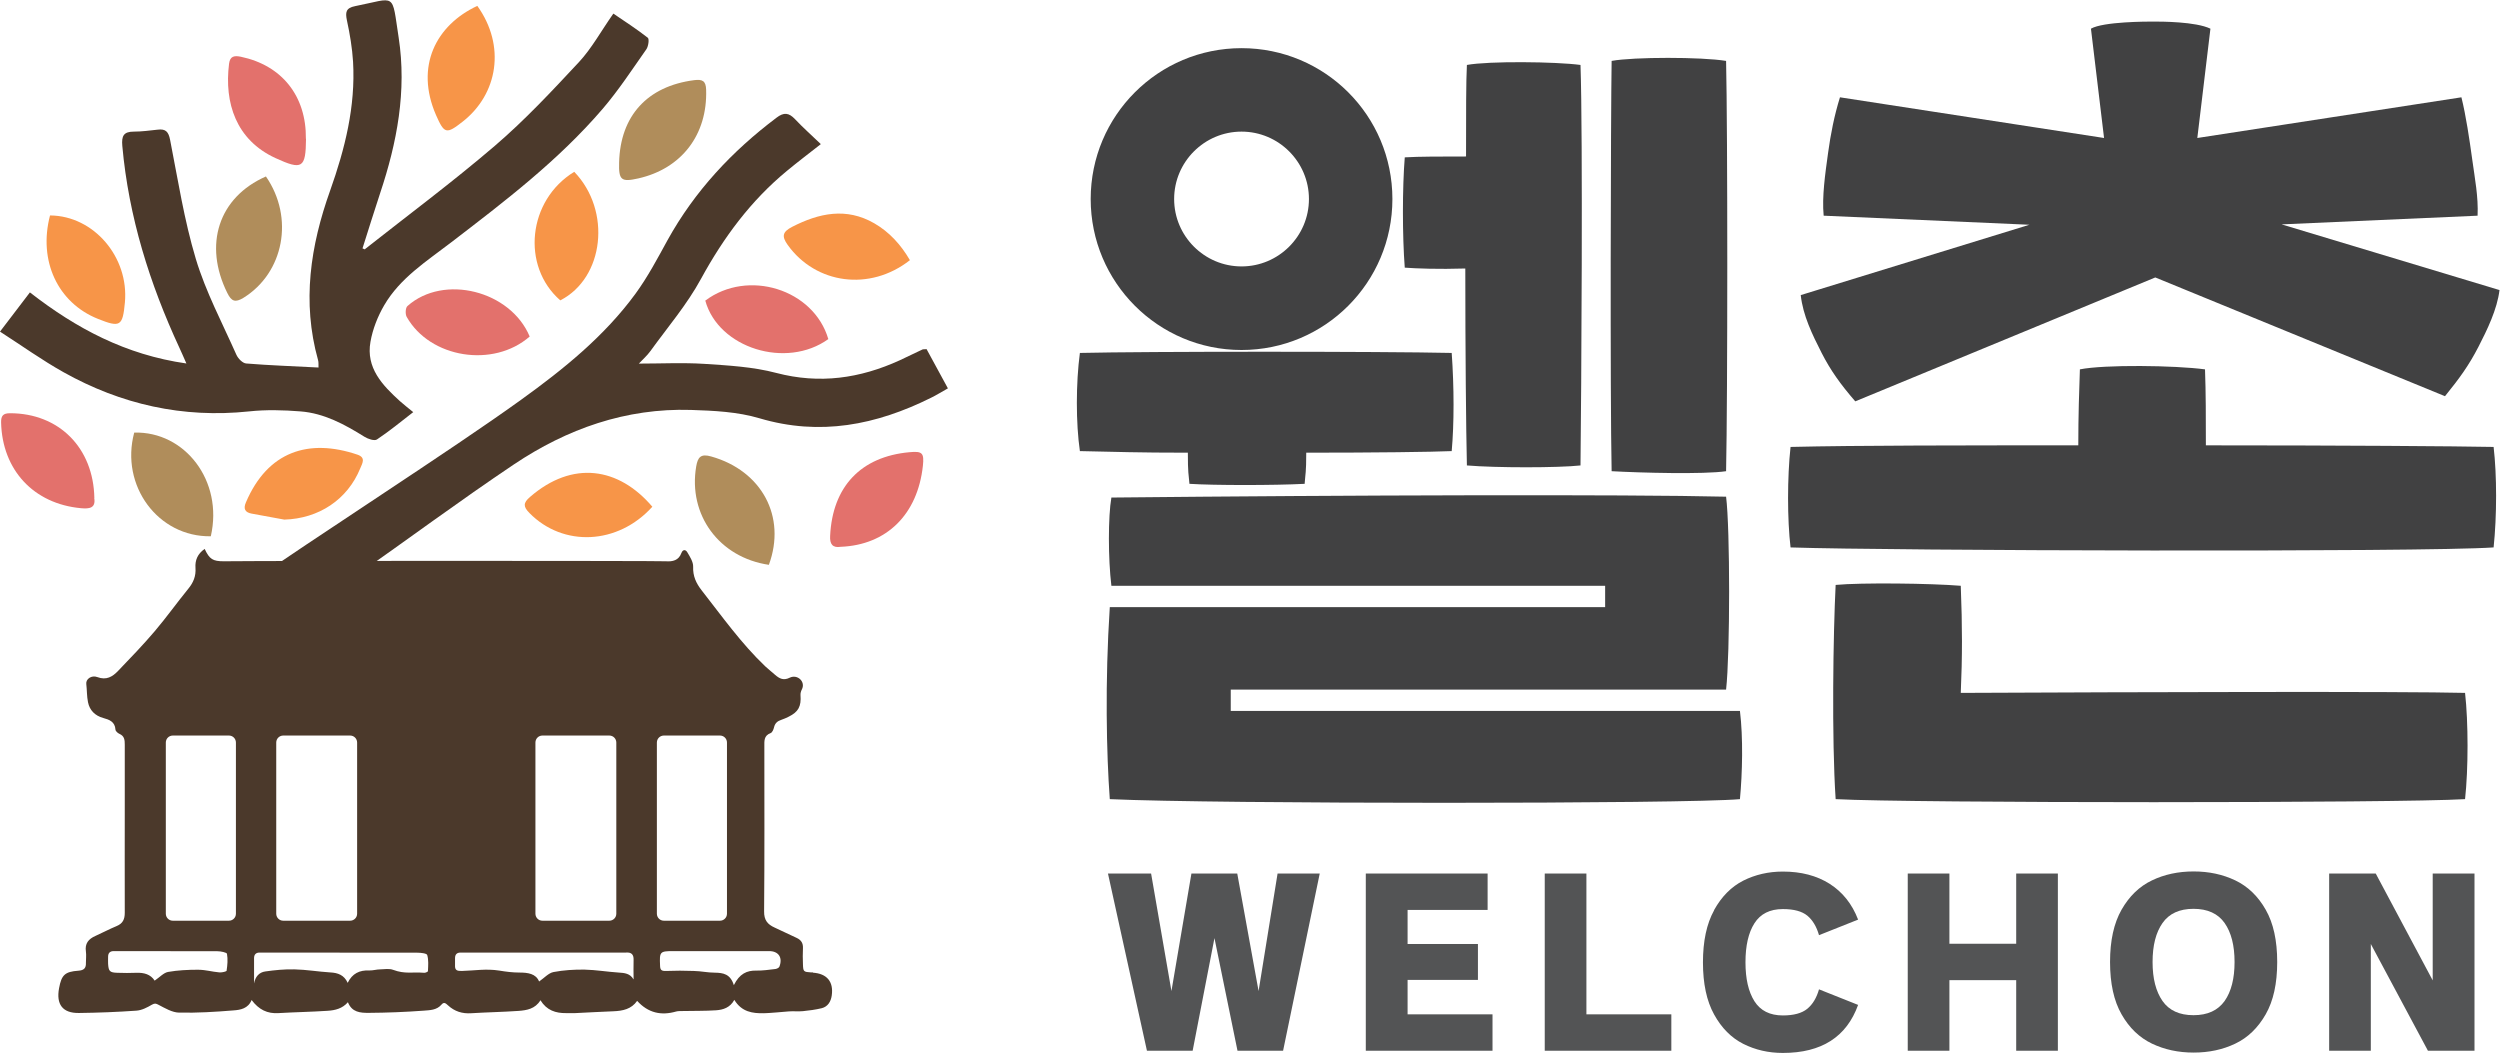 <svg width="204" height="86" viewBox="0 0 204 86" fill="none" xmlns="http://www.w3.org/2000/svg">
<path d="M19.809 47.97C25.569 43.93 36.799 36.75 42.509 32.63C45.979 30.13 49.319 27.44 51.869 23.95C52.859 22.59 53.659 21.08 54.469 19.6C56.689 15.59 59.729 12.34 63.369 9.6C63.959 9.15 64.369 9.19 64.869 9.72C65.509 10.4 66.219 11.03 66.979 11.76C65.999 12.53 65.099 13.21 64.229 13.93C61.269 16.37 59.049 19.37 57.209 22.74C56.069 24.84 54.489 26.69 53.079 28.64C52.799 29.03 52.429 29.35 52.129 29.67C53.949 29.67 55.709 29.58 57.449 29.69C59.429 29.82 61.439 29.93 63.339 30.43C66.879 31.36 70.179 30.88 73.419 29.4C74.039 29.11 74.649 28.81 75.269 28.52C75.319 28.49 75.399 28.51 75.609 28.49C76.149 29.48 76.719 30.53 77.349 31.69C76.849 31.97 76.419 32.24 75.969 32.46C71.499 34.68 66.919 35.6 61.969 34.13C60.189 33.6 58.239 33.51 56.369 33.45C51.069 33.29 46.269 34.99 41.929 37.9C37.519 40.86 33.249 44.03 28.899 47.08" fill="#4B392B"/>
<path d="M29.78 20.33C33.33 17.53 36.96 14.83 40.39 11.89C42.83 9.8 45.04 7.43 47.24 5.07C48.29 3.94 49.05 2.53 50.05 1.11C50.98 1.74 51.95 2.37 52.86 3.08C52.99 3.18 52.91 3.77 52.75 4.01C51.59 5.66 50.48 7.36 49.17 8.89C45.56 13.1 41.17 16.44 36.8 19.79C34.81 21.32 32.65 22.68 31.35 24.91C30.82 25.82 30.41 26.86 30.23 27.89C29.85 30.02 31.2 31.43 32.63 32.73C32.94 33.01 33.27 33.26 33.72 33.63C32.68 34.44 31.75 35.2 30.76 35.86C30.55 36 30.03 35.82 29.74 35.64C28.12 34.63 26.45 33.72 24.52 33.57C23.13 33.46 21.71 33.42 20.33 33.57C14.92 34.14 9.88 33 5.18 30.37C3.43 29.39 1.8 28.22 0 27.06C0.9 25.88 1.64 24.92 2.44 23.86C6.21 26.79 10.24 28.95 15.21 29.66C14.96 29.1 14.81 28.74 14.64 28.38C12.21 23.14 10.5 17.69 9.98 11.9C9.91 11.1 10.08 10.74 10.92 10.74C11.57 10.74 12.22 10.65 12.87 10.58C13.52 10.5 13.75 10.75 13.88 11.41C14.52 14.67 15.03 17.97 15.98 21.13C16.79 23.82 18.14 26.36 19.29 28.95C19.43 29.26 19.8 29.64 20.09 29.66C22.03 29.82 23.97 29.88 25.99 29.99C25.98 29.79 26.01 29.56 25.95 29.37C24.63 24.64 25.33 20.06 26.94 15.55C28.15 12.14 29.02 8.68 28.81 5.04C28.74 3.91 28.55 2.78 28.31 1.67C28.17 1 28.22 0.65 28.98 0.5C32.38 -0.17 31.95 -0.69 32.53 3.06C33.2 7.41 32.4 11.63 31.02 15.76C30.52 17.26 30.06 18.77 29.58 20.27C29.65 20.3 29.72 20.33 29.8 20.36" fill="#4B392B"/>
<path d="M7.69 40.64C7.83 41.47 7.28 41.53 6.62 41.47C2.75 41.12 0.18 38.35 0.09 34.47C0.08 33.92 0.26 33.72 0.82 33.72C4.8 33.72 7.63 36.53 7.7 40.65" fill="#E3716C"/>
<path d="M38.949 0.48C41.289 3.74 40.629 7.68 37.749 9.93C36.419 10.97 36.259 10.93 35.579 9.39C33.849 5.41 35.579 2.05 38.949 0.48Z" fill="#F79548"/>
<path d="M74.249 21.23C70.979 23.8 66.569 23.18 64.279 19.99C63.769 19.28 63.849 18.92 64.639 18.51C66.849 17.38 69.059 16.91 71.339 18.22C72.569 18.93 73.509 19.96 74.249 21.23Z" fill="#F79548"/>
<path d="M68.588 44.62C67.948 44.72 67.698 44.41 67.739 43.73C67.928 39.71 70.249 37.26 74.209 36.9C75.269 36.8 75.418 36.96 75.308 38.01C74.879 41.97 72.359 44.47 68.599 44.62" fill="#E3716C"/>
<path d="M67.591 27.67C64.161 30.14 58.621 28.41 57.551 24.53C61.031 21.92 66.401 23.6 67.591 27.67Z" fill="#E3716C"/>
<path d="M4.092 17.58C7.662 17.61 10.532 20.99 10.192 24.68C10.012 26.62 9.812 26.75 7.992 26.02C4.712 24.71 3.112 21.28 4.082 17.58" fill="#F79548"/>
<path d="M62.74 46.09C58.68 45.49 56.14 42.01 56.81 38.06C56.94 37.31 57.18 37 58.04 37.25C62.15 38.41 64.19 42.15 62.74 46.09Z" fill="#B08D5B"/>
<path d="M24.971 11.33C24.951 13.73 24.66 13.9 22.48 12.9C19.261 11.42 18.291 8.4 18.691 5.2C18.77 4.58 19.11 4.52 19.651 4.63C23 5.33 25 7.83 24.96 11.32" fill="#E3716C"/>
<path d="M50.52 13.27C50.61 9.45 52.83 7.03 56.65 6.54C57.31 6.46 57.6 6.59 57.62 7.32C57.74 10.98 55.63 13.76 52.08 14.56C50.69 14.87 50.48 14.7 50.52 13.26" fill="#B08D5B"/>
<path d="M23.199 42.4C22.309 42.24 21.419 42.08 20.529 41.91C19.989 41.81 19.839 41.51 20.069 40.99C21.839 36.84 25.179 35.75 29.169 37.1C29.869 37.34 29.569 37.8 29.399 38.21C28.359 40.77 26.009 42.32 23.199 42.4Z" fill="#F79548"/>
<path d="M43.222 27.46C40.262 30.05 35.082 29.23 33.182 25.85C33.062 25.63 33.082 25.11 33.252 24.97C36.212 22.34 41.662 23.72 43.222 27.46Z" fill="#E3716C"/>
<path d="M46.859 14.02C49.919 17.2 49.299 22.68 45.719 24.51C42.509 21.71 43.069 16.33 46.859 14.02Z" fill="#F79548"/>
<path d="M17.202 43.76C12.902 43.83 9.792 39.63 10.952 35.3C15.072 35.18 18.242 39.23 17.202 43.76Z" fill="#B08D5B"/>
<path d="M53.23 41.35C50.41 44.47 45.95 44.66 43.2 41.86C42.691 41.34 42.681 41.04 43.251 40.55C46.711 37.55 50.48 38.11 53.24 41.36" fill="#F79548"/>
<path d="M21.7 14.4C24.03 17.77 23.16 22.26 19.87 24.3C19.2 24.71 18.89 24.6 18.55 23.91C16.59 19.97 17.83 16.1 21.7 14.4Z" fill="#B08D5B"/>
<path d="M66.361 79.35C66.311 79.35 66.251 79.35 66.201 79.35C65.571 79.31 65.541 79.29 65.521 78.69C65.501 78.25 65.501 77.81 65.521 77.37C65.541 76.96 65.371 76.7 65.001 76.53C64.401 76.26 63.811 75.96 63.211 75.69C62.631 75.43 62.341 75.08 62.351 74.37C62.391 69.88 62.371 65.4 62.371 60.91C62.371 60.47 62.321 60.03 62.881 59.82C63.021 59.77 63.121 59.52 63.161 59.35C63.241 59.01 63.441 58.84 63.751 58.74C63.961 58.67 64.161 58.58 64.361 58.48C65.151 58.09 65.391 57.64 65.321 56.72C65.311 56.57 65.361 56.39 65.431 56.26C65.761 55.63 65.071 54.99 64.441 55.3C63.941 55.55 63.611 55.38 63.251 55.07C62.981 54.83 62.701 54.61 62.441 54.37C60.481 52.5 58.921 50.3 57.261 48.18C56.801 47.59 56.531 47.01 56.561 46.24C56.571 45.85 56.301 45.43 56.081 45.06C55.951 44.84 55.721 44.81 55.601 45.13C55.381 45.73 54.891 45.84 54.331 45.8C53.731 45.76 23.141 45.75 18.251 45.8C17.381 45.8 17.091 45.64 16.701 44.79C16.111 45.2 15.911 45.73 15.951 46.33C16.001 47.01 15.781 47.54 15.351 48.06C14.431 49.19 13.581 50.38 12.641 51.49C11.681 52.62 10.651 53.69 9.631 54.75C9.181 55.22 8.681 55.53 7.941 55.25C7.471 55.07 6.991 55.41 7.041 55.81C7.101 56.31 7.081 56.82 7.181 57.3C7.311 57.95 7.741 58.4 8.431 58.59C8.911 58.72 9.381 58.89 9.421 59.53C9.421 59.65 9.601 59.82 9.741 59.88C10.161 60.06 10.181 60.39 10.181 60.77C10.181 62.42 10.181 64.07 10.181 65.73C10.181 68.65 10.171 71.56 10.181 74.48C10.181 75.02 10.021 75.36 9.511 75.57C8.931 75.81 8.371 76.11 7.791 76.37C7.221 76.62 6.911 76.99 7.011 77.65C7.051 77.95 7.011 78.25 7.011 78.56C7.031 79.01 6.841 79.18 6.391 79.21C5.291 79.29 5.021 79.56 4.821 80.63C4.571 81.96 5.111 82.68 6.441 82.66C8.001 82.64 9.571 82.58 11.131 82.47C11.571 82.44 12.011 82.21 12.401 81.98C12.641 81.85 12.721 81.88 12.951 82C13.471 82.27 14.051 82.62 14.611 82.63C16.091 82.66 17.571 82.57 19.041 82.45C19.621 82.41 20.251 82.3 20.531 81.6C21.121 82.39 21.821 82.73 22.721 82.67C24.061 82.59 25.411 82.57 26.751 82.48C27.351 82.44 27.941 82.3 28.391 81.78C28.711 82.61 29.411 82.65 30.061 82.65C31.571 82.64 33.081 82.58 34.581 82.47C35.071 82.43 35.641 82.43 36.021 81.98C36.231 81.73 36.371 81.87 36.561 82.04C37.091 82.53 37.721 82.73 38.451 82.68C39.731 82.6 41.021 82.58 42.311 82.49C42.981 82.44 43.671 82.33 44.101 81.62C44.611 82.45 45.351 82.68 46.191 82.67C46.441 82.67 46.681 82.67 46.931 82.67C47.971 82.62 49.011 82.56 50.051 82.52C50.811 82.49 51.521 82.35 51.991 81.67C52.891 82.66 53.951 82.89 55.171 82.54C55.351 82.49 55.541 82.51 55.731 82.5C56.631 82.48 57.531 82.5 58.431 82.44C59.001 82.4 59.571 82.23 59.921 81.59C60.521 82.57 61.391 82.7 62.341 82.68C62.671 82.68 64.011 82.56 64.371 82.53C64.751 82.5 65.141 82.55 65.521 82.51C66.031 82.46 66.551 82.39 67.051 82.27C67.561 82.14 67.801 81.72 67.871 81.23C68.031 80.1 67.471 79.44 66.321 79.37M18.501 79.2C18.491 79.28 18.121 79.36 17.921 79.35C17.241 79.29 16.841 79.14 16.161 79.13C15.341 79.13 14.511 79.17 13.711 79.31C13.351 79.38 13.031 79.74 12.621 80.02C12.281 79.5 11.751 79.36 11.141 79.38C10.621 79.4 10.101 79.4 9.571 79.38C8.951 79.36 8.861 79.25 8.821 78.65C8.811 78.46 8.821 78.27 8.821 78.07C8.821 77.77 8.971 77.61 9.281 77.61C9.441 77.61 9.611 77.61 9.771 77.61C12.521 77.61 14.991 77.61 17.741 77.62C18.011 77.62 18.501 77.72 18.521 77.83C18.601 78.27 18.561 78.75 18.491 79.2M19.251 74.56C19.251 74.88 18.991 75.13 18.681 75.13H14.101C13.781 75.13 13.531 74.87 13.531 74.56V60.59C13.531 60.27 13.791 60.02 14.101 60.02H18.681C19.001 60.02 19.251 60.28 19.251 60.59V74.56ZM22.541 60.59C22.541 60.27 22.801 60.02 23.111 60.02H28.571C28.891 60.02 29.141 60.28 29.141 60.59V74.56C29.141 74.88 28.881 75.13 28.571 75.13H23.111C22.791 75.13 22.541 74.87 22.541 74.56V60.59ZM34.931 79.23C34.931 79.29 34.721 79.39 34.621 79.38C33.641 79.3 33.051 79.5 32.081 79.14C31.771 79.02 31.381 79.09 31.031 79.1C30.731 79.1 30.431 79.2 30.131 79.19C29.341 79.15 28.741 79.44 28.371 80.2C28.081 79.56 27.571 79.38 26.951 79.35C25.971 79.29 25.001 79.12 24.021 79.1C23.231 79.08 22.431 79.16 21.651 79.27C21.141 79.34 20.831 79.7 20.731 80.25V78.19C20.731 77.89 20.881 77.73 21.181 77.73C21.341 77.73 21.511 77.73 21.671 77.73C25.931 77.73 29.791 77.73 34.051 77.74C34.331 77.74 34.821 77.79 34.861 77.93C34.981 78.33 34.941 78.79 34.921 79.23M43.691 60.59C43.691 60.27 43.951 60.02 44.261 60.02H49.721C50.041 60.02 50.291 60.28 50.291 60.59V74.56C50.291 74.88 50.031 75.13 49.721 75.13H44.261C43.941 75.13 43.691 74.87 43.691 74.56V60.59ZM51.691 79.91C51.411 79.43 50.961 79.39 50.471 79.36C49.541 79.3 48.621 79.14 47.691 79.12C46.851 79.11 45.991 79.16 45.161 79.32C44.761 79.4 44.411 79.8 43.991 80.09C43.731 79.45 43.081 79.36 42.371 79.36C41.831 79.36 41.281 79.29 40.741 79.2C39.651 79.03 38.771 79.2 37.681 79.23C37.291 79.24 37.111 79.17 37.131 78.77C37.131 78.58 37.131 78.39 37.131 78.19C37.131 77.89 37.271 77.73 37.581 77.73C37.721 77.73 37.861 77.73 37.991 77.73C42.331 77.73 46.461 77.73 50.811 77.73C50.891 77.73 50.981 77.73 51.061 77.73C51.511 77.69 51.721 77.87 51.701 78.34C51.681 78.86 51.701 79.38 51.701 79.91M53.601 74.56V60.59C53.601 60.27 53.861 60.02 54.171 60.02H58.751C59.071 60.02 59.321 60.28 59.321 60.59V74.56C59.321 74.88 59.061 75.13 58.751 75.13H54.171C53.851 75.13 53.601 74.87 53.601 74.56ZM63.591 78.89C63.551 78.98 63.391 79.05 63.281 79.07C62.761 79.13 62.241 79.21 61.731 79.2C60.941 79.18 60.341 79.46 59.881 80.39C59.601 79.47 59.001 79.38 58.331 79.37C57.761 79.37 57.191 79.24 56.611 79.23C55.711 79.2 55.241 79.2 54.341 79.23C53.971 79.24 53.871 79.15 53.861 78.79C53.811 77.66 53.841 77.61 54.941 77.61C57.691 77.61 60.011 77.61 62.761 77.61C63.541 77.61 63.891 78.15 63.591 78.9" fill="#4B392B"/>
<path d="M203.961 23.67L186.181 18.31L202.171 17.6C202.241 16.05 201.951 14.61 201.731 12.99C201.511 11.39 201.221 9.42 200.851 7.94C193.671 9.05 186.481 10.15 179.301 11.26L180.371 2.34C179.161 1.76 176.361 1.76 175.711 1.76C175.201 1.76 171.631 1.76 170.621 2.34C170.981 5.31 171.331 8.29 171.691 11.26L150.141 7.94C149.681 9.42 149.381 10.94 149.171 12.48C148.941 14.16 148.661 16.05 148.811 17.6C154.411 17.85 160.011 18.1 165.601 18.34L146.941 24.08C147.121 25.74 147.881 27.3 148.651 28.81C149.361 30.2 150.181 31.36 151.391 32.75C159.551 29.38 167.711 26.01 175.871 22.64L199.511 32.33C200.711 30.85 201.461 29.81 202.241 28.3C202.951 26.92 203.771 25.24 203.961 23.66" fill="#414142"/>
<path d="M96.909 36.94C92.779 36.94 91.179 36.87 88.119 36.81C87.789 34.54 87.789 31.27 88.119 28.8C93.519 28.67 112.719 28.67 118.459 28.8C118.659 31.6 118.659 34.6 118.459 36.81C116.859 36.88 112.189 36.94 106.589 36.94C106.589 38.61 106.519 38.61 106.459 39.48C103.989 39.61 99.059 39.61 97.059 39.48C96.989 38.68 96.929 38.61 96.929 36.94M141.989 65.21C137.659 65.61 99.099 65.61 90.559 65.21C90.289 61.54 90.159 55.67 90.559 49.54H130.979V47.8H90.689C90.419 45.6 90.419 42.13 90.689 40.6C110.099 40.4 132.649 40.33 140.849 40.53C141.179 43.13 141.179 53.34 140.849 56.27H100.429V58.01H141.979C142.249 60.21 142.179 63.08 141.979 65.21M114.629 21.85C114.429 19.25 114.429 15.31 114.629 12.84C115.829 12.77 117.559 12.77 119.629 12.77C119.629 9.3 119.629 6.57 119.699 5.3C121.499 4.97 126.969 5.03 128.969 5.3C129.169 11.04 129.039 32.05 128.969 37.98C127.169 38.18 122.029 38.18 119.699 37.98C119.629 35.11 119.569 28.51 119.569 21.91C117.369 21.98 115.569 21.91 114.629 21.84M131.509 38.45C131.379 32.38 131.439 9.24 131.509 4.97C133.309 4.64 138.849 4.64 140.849 4.97C140.979 10.64 140.979 32.38 140.849 38.45C139.049 38.72 133.849 38.58 131.509 38.45Z" fill="#414142"/>
<path d="M203.469 44.67C197.729 45.07 153.979 44.94 146.109 44.67C145.839 42.4 145.839 38.93 146.109 36.47C151.509 36.34 160.379 36.34 169.589 36.34C169.589 33.94 169.659 31.8 169.719 30.14C171.719 29.74 177.459 29.81 179.929 30.14C179.999 32.01 179.999 34.14 179.999 36.34C190.869 36.34 200.549 36.41 203.479 36.47C203.749 38.8 203.749 42.07 203.479 44.67M201.149 56.54C201.419 58.94 201.419 62.74 201.149 65.21C195.809 65.54 155.859 65.54 149.789 65.21C149.459 60.27 149.589 51.67 149.789 47.73C151.859 47.53 157.599 47.6 159.999 47.8C160.129 51.13 160.129 53.6 159.999 56.54C174.739 56.47 196.149 56.41 201.149 56.54Z" fill="#414142"/>
<path d="M101.31 3.93C94.51 3.93 89 9.44 89 16.24C89 23.04 94.51 28.56 101.31 28.56C108.11 28.56 113.62 23.05 113.62 16.24C113.62 9.43 108.11 3.93 101.31 3.93ZM101.31 21.74C98.28 21.74 95.81 19.27 95.81 16.24C95.81 13.21 98.28 10.74 101.31 10.74C104.34 10.74 106.81 13.21 106.81 16.24C106.81 19.27 104.34 21.74 101.31 21.74Z" fill="#414142"/>
<path d="M102.7 80.87L104.25 71.28H107.69L104.7 85.74H100.98L99.1 76.55L97.32 85.74H93.59L90.41 71.28H93.93L95.59 80.87L97.22 71.28H100.96L102.7 80.87Z" fill="#535455"/>
<path d="M114.859 79.96V82.77H121.789V85.74H111.449V71.28H121.389V74.25H114.859V77.03H120.599V79.96H114.859Z" fill="#535455"/>
<path d="M129.451 71.28V82.77H136.381V85.74H126.051V71.28H129.451Z" fill="#535455"/>
<path d="M139.871 74.26C140.481 73.16 141.271 72.36 142.251 71.86C143.231 71.37 144.301 71.12 145.481 71.12C146.971 71.12 148.241 71.45 149.301 72.12C150.351 72.79 151.131 73.76 151.621 75.04L148.431 76.31C148.231 75.61 147.911 75.08 147.481 74.72C147.041 74.36 146.381 74.18 145.481 74.18C144.421 74.18 143.651 74.57 143.161 75.34C142.671 76.11 142.431 77.17 142.431 78.52C142.431 79.87 142.671 80.92 143.161 81.7C143.651 82.47 144.421 82.86 145.481 82.86C146.361 82.86 147.031 82.68 147.471 82.32C147.911 81.96 148.231 81.43 148.431 80.73L151.621 82C150.681 84.61 148.641 85.92 145.481 85.92C144.301 85.92 143.231 85.67 142.251 85.18C141.271 84.68 140.481 83.89 139.871 82.78C139.261 81.68 138.961 80.26 138.961 78.53C138.961 76.8 139.261 75.38 139.871 74.28" fill="#535455"/>
<path d="M164.522 77.01V71.28H167.922V85.74H164.522V79.98H159.072V85.74H155.672V71.28H159.072V77.01H164.522Z" fill="#535455"/>
<path d="M175.6 85.16C174.58 84.67 173.75 83.88 173.12 82.77C172.49 81.67 172.18 80.25 172.18 78.5C172.18 76.75 172.49 75.34 173.12 74.23C173.75 73.13 174.57 72.33 175.6 71.84C176.62 71.35 177.75 71.11 179 71.11C180.25 71.11 181.37 71.35 182.4 71.84C183.42 72.33 184.25 73.12 184.88 74.23C185.51 75.33 185.82 76.75 185.82 78.5C185.82 80.25 185.51 81.67 184.88 82.77C184.25 83.87 183.43 84.67 182.4 85.16C181.38 85.65 180.25 85.89 179 85.89C177.75 85.89 176.63 85.65 175.6 85.16ZM181.53 81.68C182.07 80.91 182.34 79.85 182.34 78.5C182.34 77.15 182.07 76.09 181.53 75.32C180.99 74.55 180.14 74.16 178.99 74.16C177.84 74.16 177 74.55 176.46 75.32C175.92 76.09 175.65 77.15 175.65 78.5C175.65 79.85 175.92 80.9 176.46 81.68C177 82.45 177.84 82.84 178.99 82.84C180.14 82.84 180.98 82.45 181.53 81.68Z" fill="#535455"/>
<path d="M193.459 85.74H190.059V71.28H193.859L198.509 80V71.28H201.919V85.74H198.119L193.459 77.03V85.74Z" fill="#535455"/>
</svg>
